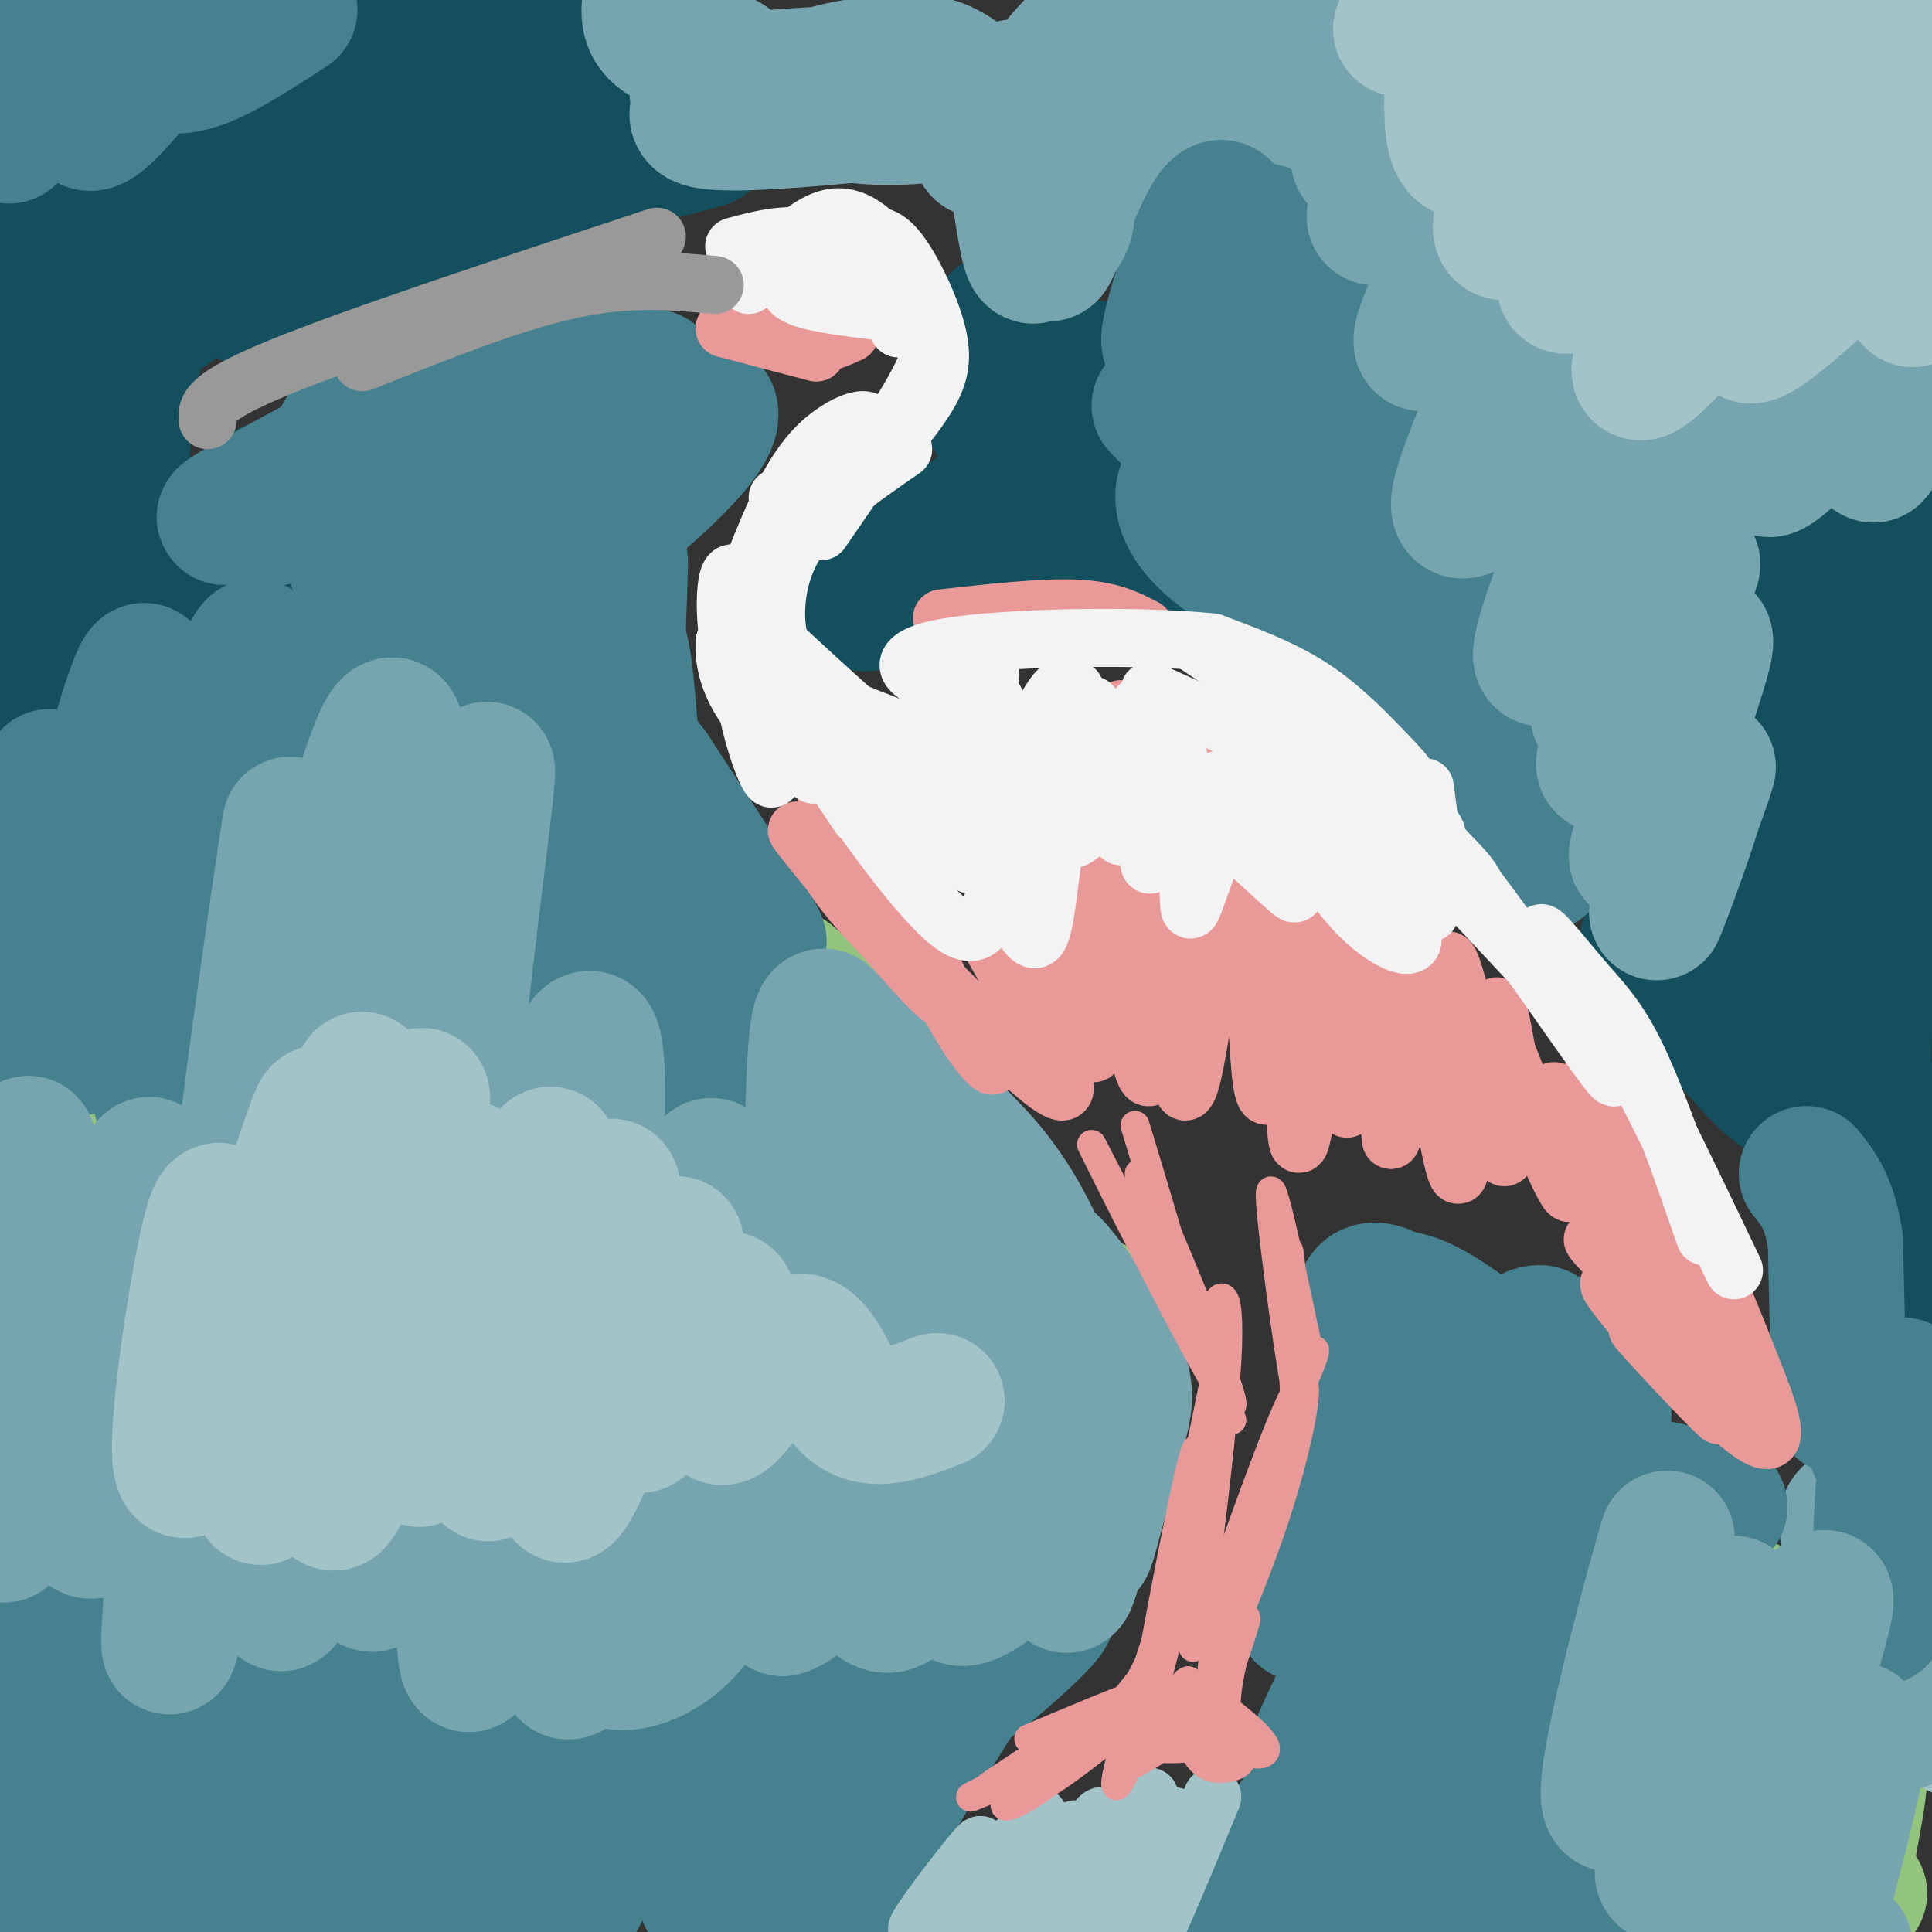 <svg viewBox='0 0 400 400' version='1.1' xmlns='http://www.w3.org/2000/svg' xmlns:xlink='http://www.w3.org/1999/xlink'><rect x="0" y="0" width="400" height="400" fill="#333333" stroke="none"/><g fill='none' stroke='#93c47d' stroke-width='12' stroke-linecap='round' stroke-linejoin='round'><path d='M313,34c5.080,15.040 10.160,30.079 10,23c-0.160,-7.079 -5.561,-36.278 -8,-44c-2.439,-7.722 -1.916,6.032 0,19c1.916,12.968 5.225,25.150 7,30c1.775,4.850 2.014,2.369 3,-1c0.986,-3.369 2.718,-7.625 3,-19c0.282,-11.375 -0.886,-29.870 -2,-26c-1.114,3.870 -2.176,30.106 -2,39c0.176,8.894 1.588,0.447 3,-8'/><path d='M327,47c3.274,-14.341 9.960,-46.195 9,-42c-0.960,4.195 -9.566,44.437 -8,47c1.566,2.563 13.305,-32.553 16,-40c2.695,-7.447 -3.652,12.777 -10,33'/></g>
<g fill='none' stroke='#93c47d' stroke-width='28' stroke-linecap='round' stroke-linejoin='round'><path d='M346,1c-4.243,3.677 -8.486,7.353 -11,9c-2.514,1.647 -3.297,1.263 -3,10c0.297,8.737 1.676,26.593 1,25c-0.676,-1.593 -3.406,-22.635 -6,-33c-2.594,-10.365 -5.051,-10.053 -7,-11c-1.949,-0.947 -3.390,-3.151 -4,9c-0.610,12.151 -0.390,38.659 -3,37c-2.610,-1.659 -8.049,-31.485 -11,-42c-2.951,-10.515 -3.415,-1.719 -4,10c-0.585,11.719 -1.293,26.359 -2,41'/><path d='M296,56c0.569,11.274 2.992,18.960 1,14c-1.992,-4.960 -8.398,-22.566 -12,-28c-3.602,-5.434 -4.400,1.303 -2,12c2.400,10.697 7.997,25.355 8,28c0.003,2.645 -5.587,-6.724 -12,-13c-6.413,-6.276 -13.650,-9.459 -17,-10c-3.350,-0.541 -2.814,1.560 1,7c3.814,5.440 10.907,14.220 18,23'/><path d='M281,89c-2.384,0.134 -17.344,-11.030 -25,-16c-7.656,-4.970 -8.007,-3.744 -9,-3c-0.993,0.744 -2.629,1.008 -3,3c-0.371,1.992 0.522,5.713 3,10c2.478,4.287 6.540,9.141 15,15c8.460,5.859 21.317,12.722 23,12c1.683,-0.722 -7.806,-9.029 -16,-13c-8.194,-3.971 -15.091,-3.608 -20,-4c-4.909,-0.392 -7.831,-1.541 1,4c8.831,5.541 29.416,17.770 50,30'/><path d='M300,127c-1.644,1.778 -30.756,-8.778 -35,-8c-4.244,0.778 16.378,12.889 37,25'/><path d='M302,144c1.924,-4.126 -11.766,-26.940 -11,-23c0.766,3.940 15.989,34.633 19,24c3.011,-10.633 -6.189,-62.594 -8,-67c-1.811,-4.406 3.768,38.741 7,54c3.232,15.259 4.116,2.629 5,-10'/><path d='M314,122c0.840,-19.389 0.440,-62.863 2,-59c1.560,3.863 5.081,55.063 5,83c-0.081,27.937 -3.764,32.612 4,-1c7.764,-33.612 26.975,-105.511 28,-104c1.025,1.511 -16.136,76.432 -17,91c-0.864,14.568 14.568,-31.216 30,-77'/><path d='M366,55c1.837,-0.171 -8.570,37.903 -10,45c-1.430,7.097 6.117,-16.781 12,-41c5.883,-24.219 10.103,-48.778 6,-45c-4.103,3.778 -16.530,35.894 -24,53c-7.470,17.106 -9.985,19.202 -1,4c8.985,-15.202 29.470,-47.704 39,-63c9.530,-15.296 8.104,-13.387 2,7c-6.104,20.387 -16.887,59.254 -19,71c-2.113,11.746 4.443,-3.627 11,-19'/><path d='M382,67c4.648,-9.875 10.769,-25.063 14,-31c3.231,-5.937 3.572,-2.622 1,13c-2.572,15.622 -8.056,43.553 -8,45c0.056,1.447 5.651,-23.589 8,-42c2.349,-18.411 1.453,-30.197 0,-38c-1.453,-7.803 -3.462,-11.623 -10,-3c-6.538,8.623 -17.606,29.689 -23,28c-5.394,-1.689 -5.116,-26.133 -6,-36c-0.884,-9.867 -2.930,-5.156 -5,-1c-2.070,4.156 -4.163,7.759 -6,19c-1.837,11.241 -3.419,30.121 -5,49'/><path d='M342,70c-0.847,10.902 -0.463,13.657 1,18c1.463,4.343 4.007,10.274 6,10c1.993,-0.274 3.436,-6.754 3,-9c-0.436,-2.246 -2.750,-0.259 -4,2c-1.250,2.259 -1.435,4.791 -2,20c-0.565,15.209 -1.511,43.095 -1,52c0.511,8.905 2.477,-1.170 0,-13c-2.477,-11.830 -9.398,-25.416 -8,-19c1.398,6.416 11.114,32.833 14,42c2.886,9.167 -1.057,1.083 -5,-7'/><path d='M346,166c-1.155,-2.000 -1.542,-3.500 -2,-2c-0.458,1.500 -0.988,6.000 0,11c0.988,5.000 3.494,10.500 6,16'/><path d='M138,253c0.431,-6.165 0.861,-12.330 0,-6c-0.861,6.330 -3.015,25.157 -5,37c-1.985,11.843 -3.801,16.704 -4,7c-0.199,-9.704 1.217,-33.973 1,-32c-0.217,1.973 -2.069,30.189 -2,43c0.069,12.811 2.057,10.218 6,-5c3.943,-15.218 9.841,-43.062 12,-53c2.159,-9.938 0.580,-1.969 -1,6'/><path d='M145,250c0.205,12.833 1.216,41.915 3,55c1.784,13.085 4.340,10.171 7,-11c2.660,-21.171 5.422,-60.600 8,-54c2.578,6.600 4.970,59.230 6,80c1.030,20.770 0.696,9.682 2,5c1.304,-4.682 4.246,-2.956 6,-18c1.754,-15.044 2.318,-46.858 3,-48c0.682,-1.142 1.480,28.388 3,43c1.520,14.612 3.760,14.306 6,14'/><path d='M189,316c1.980,-10.031 3.929,-42.107 7,-43c3.071,-0.893 7.265,29.399 10,43c2.735,13.601 4.011,10.512 4,-3c-0.011,-13.512 -1.311,-37.445 0,-37c1.311,0.445 5.232,25.270 7,31c1.768,5.730 1.384,-7.635 1,-21'/><path d='M218,286c1.861,3.820 6.014,23.869 7,24c0.986,0.131 -1.196,-19.657 -1,-22c0.196,-2.343 2.770,12.759 4,15c1.230,2.241 1.115,-8.380 1,-19'/><path d='M229,284c-0.571,-6.917 -2.500,-14.708 -3,-14c-0.500,0.708 0.429,9.917 -4,7c-4.429,-2.917 -14.214,-17.958 -24,-33'/><path d='M198,244c-8.323,-10.091 -17.131,-18.817 -12,-11c5.131,7.817 24.200,32.178 19,29c-5.200,-3.178 -34.669,-33.894 -37,-39c-2.331,-5.106 22.477,15.398 27,17c4.523,1.602 -11.238,-15.699 -27,-33'/><path d='M168,207c-5.667,-6.333 -6.333,-5.667 -7,-5'/><path d='M16,26c2.624,-9.550 5.247,-19.100 6,-17c0.753,2.100 -0.365,15.852 2,16c2.365,0.148 8.214,-13.306 11,-17c2.786,-3.694 2.510,2.373 4,3c1.490,0.627 4.745,-4.187 8,-9'/><path d='M22,254c0.605,1.733 1.211,3.466 0,3c-1.211,-0.466 -4.237,-3.130 -3,-21c1.237,-17.870 6.739,-50.947 3,-35c-3.739,15.947 -16.717,80.917 -15,78c1.717,-2.917 18.130,-73.720 20,-76c1.870,-2.280 -10.804,63.963 -14,87c-3.196,23.037 3.087,2.868 9,-16c5.913,-18.868 11.457,-36.434 17,-54'/><path d='M39,220c4.509,-15.812 7.280,-28.342 4,-8c-3.280,20.342 -12.613,73.555 -16,97c-3.387,23.445 -0.827,17.122 9,-15c9.827,-32.122 26.923,-90.043 25,-73c-1.923,17.043 -22.864,109.050 -19,114c3.864,4.950 32.533,-77.157 40,-92c7.467,-14.843 -6.266,37.579 -20,90'/><path d='M62,333c-5.121,19.941 -7.924,24.793 1,4c8.924,-20.793 29.575,-67.231 34,-70c4.425,-2.769 -7.377,38.133 -13,60c-5.623,21.867 -5.065,24.700 3,9c8.065,-15.700 23.639,-49.933 27,-49c3.361,0.933 -5.492,37.032 -9,53c-3.508,15.968 -1.672,11.806 3,5c4.672,-6.806 12.181,-16.255 16,-21c3.819,-4.745 3.948,-4.784 4,1c0.052,5.784 0.026,17.392 0,29'/><path d='M128,354c3.738,-0.722 13.085,-17.029 18,-23c4.915,-5.971 5.400,-1.608 5,3c-0.400,4.608 -1.686,9.459 1,9c2.686,-0.459 9.343,-6.230 16,-12'/><path d='M331,351c7.664,-15.212 15.328,-30.423 17,-29c1.672,1.423 -2.649,19.481 -5,30c-2.351,10.519 -2.733,13.500 3,4c5.733,-9.500 17.582,-31.481 16,-21c-1.582,10.481 -16.595,53.423 -17,61c-0.405,7.577 13.797,-20.212 28,-48'/><path d='M373,348c0.829,2.941 -11.097,34.293 -10,38c1.097,3.707 15.219,-20.233 20,-23c4.781,-2.767 0.223,15.638 -1,24c-1.223,8.362 0.888,6.681 3,5'/></g>
<g fill='none' stroke='#a2c4c9' stroke-width='28' stroke-linecap='round' stroke-linejoin='round'><path d='M399,296c-6.382,14.015 -12.765,28.030 -13,31c-0.235,2.970 5.677,-5.105 9,-8c3.323,-2.895 4.056,-0.611 1,7c-3.056,7.611 -9.900,20.549 -9,22c0.900,1.451 9.543,-8.585 12,-10c2.457,-1.415 -1.271,5.793 -5,13'/><path d='M394,351c-1.766,3.482 -3.679,5.686 -2,3c1.679,-2.686 6.952,-10.262 10,-12c3.048,-1.738 3.871,2.360 4,6c0.129,3.640 -0.435,6.820 -1,10'/></g>
<g fill='none' stroke='#76a5af' stroke-width='28' stroke-linecap='round' stroke-linejoin='round'><path d='M403,345c-4.203,7.518 -8.405,15.037 -11,10c-2.595,-5.037 -3.582,-22.629 -5,-26c-1.418,-3.371 -3.267,7.479 -3,14c0.267,6.521 2.649,8.711 5,10c2.351,1.289 4.671,1.675 3,-8c-1.671,-9.675 -7.335,-29.413 -9,-31c-1.665,-1.587 0.667,14.975 3,21c2.333,6.025 4.666,1.512 7,-3'/><path d='M393,332c0.881,-1.679 -0.417,-4.375 2,-4c2.417,0.375 8.548,3.821 12,3c3.452,-0.821 4.226,-5.911 5,-11'/><path d='M210,18c0.838,1.730 1.676,3.461 5,0c3.324,-3.461 9.133,-12.113 12,-11c2.867,1.113 2.794,11.989 3,18c0.206,6.011 0.693,7.155 7,-2c6.307,-9.155 18.433,-28.608 17,-22c-1.433,6.608 -16.424,39.279 -14,41c2.424,1.721 22.264,-27.508 28,-34c5.736,-6.492 -2.632,9.754 -11,26'/><path d='M257,34c3.048,-2.085 16.168,-20.296 20,-24c3.832,-3.704 -1.622,7.100 0,9c1.622,1.900 10.321,-5.104 9,-5c-1.321,0.104 -12.663,7.315 -22,7c-9.337,-0.315 -16.668,-8.158 -24,-16'/></g>
<g fill='none' stroke='#38761d' stroke-width='28' stroke-linecap='round' stroke-linejoin='round'><path d='M384,195c1.920,-27.132 3.841,-54.265 2,-58c-1.841,-3.735 -7.442,15.927 -8,15c-0.558,-0.927 3.927,-22.442 3,-26c-0.927,-3.558 -7.265,10.841 -10,12c-2.735,1.159 -1.868,-10.920 -1,-23'/><path d='M370,115c0.000,-2.333 0.500,3.333 1,9'/></g>
<g fill='none' stroke='#134f5c' stroke-width='28' stroke-linecap='round' stroke-linejoin='round'><path d='M387,144c-5.250,3.595 -10.499,7.190 -9,-2c1.499,-9.190 9.747,-31.166 8,-32c-1.747,-0.834 -13.487,19.473 -15,19c-1.513,-0.473 7.203,-21.725 6,-26c-1.203,-4.275 -12.324,8.426 -16,11c-3.676,2.574 0.093,-4.979 1,-7c0.907,-2.021 -1.046,1.489 -3,5'/><path d='M359,112c-3.488,6.872 -10.707,21.552 -6,20c4.707,-1.552 21.342,-19.336 30,-29c8.658,-9.664 9.339,-11.208 4,3c-5.339,14.208 -16.699,44.169 -14,46c2.699,1.831 19.457,-24.469 20,-20c0.543,4.469 -15.131,39.705 -16,43c-0.869,3.295 13.065,-25.353 27,-54'/><path d='M404,121c-4.448,6.167 -29.069,48.585 -31,56c-1.931,7.415 18.828,-20.174 23,-16c4.172,4.174 -8.242,40.110 -10,48c-1.758,7.890 7.142,-12.268 11,-21c3.858,-8.732 2.675,-6.039 0,-6c-2.675,0.039 -6.841,-2.577 -12,0c-5.159,2.577 -11.312,10.348 -14,14c-2.688,3.652 -1.911,3.186 0,3c1.911,-0.186 4.955,-0.093 8,0'/><path d='M379,199c2.240,0.340 3.838,1.188 5,1c1.162,-0.188 1.886,-1.414 2,7c0.114,8.414 -0.382,26.468 -2,25c-1.618,-1.468 -4.358,-22.459 -7,-33c-2.642,-10.541 -5.187,-10.632 -7,-10c-1.813,0.632 -2.895,1.987 -4,4c-1.105,2.013 -2.234,4.684 -1,13c1.234,8.316 4.832,22.277 8,23c3.168,0.723 5.905,-11.794 7,-10c1.095,1.794 0.547,17.897 0,34'/><path d='M380,253c0.267,6.685 0.933,6.399 3,4c2.067,-2.399 5.535,-6.909 7,-14c1.465,-7.091 0.929,-16.763 0,-11c-0.929,5.763 -2.249,26.962 -3,38c-0.751,11.038 -0.933,11.916 1,4c1.933,-7.916 5.982,-24.627 7,-21c1.018,3.627 -0.995,27.592 -1,31c-0.005,3.408 1.999,-13.741 1,-24c-0.999,-10.259 -4.999,-13.630 -9,-17'/><path d='M386,243c-3.584,-3.915 -8.043,-5.204 -12,-11c-3.957,-5.796 -7.411,-16.099 -7,-16c0.411,0.099 4.689,10.600 2,10c-2.689,-0.600 -12.344,-12.300 -22,-24'/><path d='M347,202c-4.667,-5.167 -5.333,-6.083 -6,-7'/><path d='M26,155c2.777,-9.384 5.553,-18.768 7,-24c1.447,-5.232 1.564,-6.312 2,-3c0.436,3.312 1.191,11.014 4,6c2.809,-5.014 7.670,-22.746 8,-22c0.330,0.746 -3.873,19.970 -2,19c1.873,-0.970 9.821,-22.134 11,-28c1.179,-5.866 -4.410,3.567 -10,13'/><path d='M46,116c2.678,-1.423 14.372,-11.481 11,-6c-3.372,5.481 -21.811,26.500 -27,23c-5.189,-3.500 2.872,-31.519 1,-26c-1.872,5.519 -13.678,44.577 -18,48c-4.322,3.423 -1.161,-28.788 2,-61'/><path d='M15,94c-2.367,1.421 -9.285,35.472 -10,32c-0.715,-3.472 4.771,-44.467 5,-58c0.229,-13.533 -4.801,0.396 -7,16c-2.199,15.604 -1.569,32.884 -1,21c0.569,-11.884 1.076,-52.930 1,-61c-0.076,-8.070 -0.736,16.837 -1,25c-0.264,8.163 -0.132,-0.419 0,-9'/><path d='M2,60c0.539,-6.138 1.887,-16.983 1,-24c-0.887,-7.017 -4.007,-10.207 -4,-13c0.007,-2.793 3.143,-5.190 5,11c1.857,16.190 2.436,50.969 5,49c2.564,-1.969 7.113,-40.684 10,-42c2.887,-1.316 4.110,34.767 5,48c0.890,13.233 1.445,3.617 2,-6'/><path d='M26,83c2.646,-13.253 8.260,-43.387 9,-44c0.740,-0.613 -3.395,28.294 0,25c3.395,-3.294 14.318,-38.789 18,-45c3.682,-6.211 0.121,16.861 -1,29c-1.121,12.139 0.198,13.345 3,4c2.802,-9.345 7.086,-29.241 9,-33c1.914,-3.759 1.457,8.621 1,21'/><path d='M65,40c-0.067,6.289 -0.733,11.511 2,9c2.733,-2.511 8.867,-12.756 15,-23'/><path d='M52,62c24.791,-11.355 49.581,-22.710 59,-27c9.419,-4.290 3.466,-1.514 3,0c-0.466,1.514 4.556,1.767 -8,7c-12.556,5.233 -42.688,15.447 -43,14c-0.312,-1.447 29.197,-14.556 48,-21c18.803,-6.444 26.902,-6.222 35,-6'/><path d='M146,29c-5.733,1.853 -37.565,9.485 -41,10c-3.435,0.515 21.527,-6.088 32,-10c10.473,-3.912 6.458,-5.135 1,-7c-5.458,-1.865 -12.359,-4.373 -17,-6c-4.641,-1.627 -7.021,-2.374 -15,1c-7.979,3.374 -21.555,10.868 -22,10c-0.445,-0.868 12.242,-10.099 18,-15c5.758,-4.901 4.589,-5.473 0,-7c-4.589,-1.527 -12.597,-4.008 -18,-4c-5.403,0.008 -8.202,2.504 -11,5'/><path d='M73,6c-1.494,1.519 0.272,2.817 2,4c1.728,1.183 3.419,2.251 12,1c8.581,-1.251 24.053,-4.820 28,-7c3.947,-2.180 -3.630,-2.972 -16,-1c-12.370,1.972 -29.534,6.706 -30,8c-0.466,1.294 15.767,-0.853 32,-3'/><path d='M210,100c0.000,0.000 -22.000,17.000 -22,17'/><path d='M188,117c-5.603,4.683 -8.609,7.892 -9,8c-0.391,0.108 1.835,-2.885 8,-7c6.165,-4.115 16.271,-9.350 24,-8c7.729,1.350 13.081,9.287 13,10c-0.081,0.713 -5.595,-5.796 -4,-7c1.595,-1.204 10.297,2.898 19,7'/><path d='M239,120c4.268,0.935 5.439,-0.226 3,-2c-2.439,-1.774 -8.489,-4.160 -9,-6c-0.511,-1.840 4.515,-3.135 4,-9c-0.515,-5.865 -6.572,-16.301 -9,-22c-2.428,-5.699 -1.228,-6.662 -3,-1c-1.772,5.662 -6.515,17.947 -9,15c-2.485,-2.947 -2.710,-21.128 -4,-25c-1.290,-3.872 -3.645,6.564 -6,17'/><path d='M206,87c-0.533,-2.378 1.133,-16.822 1,-20c-0.133,-3.178 -2.067,4.911 -4,13'/></g>
<g fill='none' stroke='#45818e' stroke-width='28' stroke-linecap='round' stroke-linejoin='round'><path d='M240,84c8.325,8.560 16.649,17.120 18,19c1.351,1.880 -4.273,-2.921 -8,-4c-3.727,-1.079 -5.559,1.564 -5,5c0.559,3.436 3.509,7.664 10,12c6.491,4.336 16.523,8.781 19,8c2.477,-0.781 -2.602,-6.787 -6,-10c-3.398,-3.213 -5.114,-3.632 -3,-1c2.114,2.632 8.057,8.316 14,14'/><path d='M279,127c4.684,4.037 9.394,7.128 7,4c-2.394,-3.128 -11.892,-12.477 -12,-14c-0.108,-1.523 9.173,4.780 14,9c4.827,4.220 5.201,6.358 0,-9c-5.201,-15.358 -15.977,-48.212 -22,-53c-6.023,-4.788 -7.292,18.489 -7,21c0.292,2.511 2.146,-15.745 4,-34'/><path d='M263,51c-0.512,-5.857 -3.791,-3.499 -9,4c-5.209,7.499 -12.346,20.138 -12,15c0.346,-5.138 8.176,-28.052 11,-27c2.824,1.052 0.641,26.069 3,33c2.359,6.931 9.261,-4.225 16,-16c6.739,-11.775 13.314,-24.170 11,-18c-2.314,6.170 -13.518,30.906 -15,37c-1.482,6.094 6.759,-6.453 15,-19'/><path d='M283,60c5.580,-8.343 12.029,-19.701 11,-12c-1.029,7.701 -9.536,34.461 -11,42c-1.464,7.539 4.116,-4.143 5,-4c0.884,0.143 -2.928,12.110 -3,20c-0.072,7.890 3.596,11.701 6,10c2.404,-1.701 3.544,-8.915 7,-6c3.456,2.915 9.228,15.957 15,29'/><path d='M313,139c-4.113,-0.008 -21.896,-14.527 -26,-15c-4.104,-0.473 5.469,13.100 13,22c7.531,8.900 13.018,13.126 15,13c1.982,-0.126 0.459,-4.603 -2,-9c-2.459,-4.397 -5.855,-8.715 -8,-10c-2.145,-1.285 -3.039,0.462 -4,2c-0.961,1.538 -1.989,2.868 1,9c2.989,6.132 9.994,17.066 17,28'/><path d='M389,335c0.310,-15.938 0.621,-31.877 2,-31c1.379,0.877 3.828,18.569 6,21c2.172,2.431 4.067,-10.400 3,-21c-1.067,-10.600 -5.095,-18.969 -7,-17c-1.905,1.969 -1.687,14.277 -3,15c-1.313,0.723 -4.156,-10.138 -7,-21'/><path d='M383,281c-1.489,0.467 -1.711,12.133 -2,10c-0.289,-2.133 -0.644,-18.067 -1,-34'/><path d='M380,257c-1.167,-8.000 -3.583,-11.000 -6,-14'/><path d='M305,318c3.054,-12.815 6.107,-25.631 3,-17c-3.107,8.631 -12.375,38.708 -22,61c-9.625,22.292 -19.607,36.798 -21,36c-1.393,-0.798 5.804,-16.899 13,-33'/><path d='M278,365c-3.701,5.094 -19.454,34.329 -21,36c-1.546,1.671 11.116,-24.224 12,-25c0.884,-0.776 -10.011,23.565 -6,21c4.011,-2.565 22.926,-32.037 28,-32c5.074,0.037 -3.693,29.582 -4,34c-0.307,4.418 7.847,-16.291 16,-37'/><path d='M303,362c2.351,0.970 0.228,21.896 0,32c-0.228,10.104 1.440,9.385 5,-3c3.560,-12.385 9.012,-36.437 11,-36c1.988,0.437 0.512,25.365 0,38c-0.512,12.635 -0.061,12.979 2,3c2.061,-9.979 5.732,-30.280 8,-32c2.268,-1.720 3.134,15.140 4,32'/><path d='M333,396c-1.615,-1.939 -7.654,-22.787 -12,-33c-4.346,-10.213 -7.000,-9.793 -13,-5c-6.000,4.793 -15.347,13.957 -20,19c-4.653,5.043 -4.614,5.965 -3,-5c1.614,-10.965 4.801,-33.817 5,-38c0.199,-4.183 -2.590,10.302 -6,19c-3.410,8.698 -7.440,11.610 -10,13c-2.560,1.390 -3.651,1.259 0,-7c3.651,-8.259 12.043,-24.645 15,-30c2.957,-5.355 0.478,0.323 -2,6'/><path d='M287,335c-2.066,4.614 -6.230,13.148 -1,5c5.230,-8.148 19.856,-32.978 24,-46c4.144,-13.022 -2.192,-14.237 -2,-11c0.192,3.237 6.912,10.925 10,11c3.088,0.075 2.544,-7.462 2,-15'/><path d='M320,279c0.065,-3.072 -0.771,-3.251 -2,-3c-1.229,0.251 -2.851,0.933 0,7c2.851,6.067 10.176,17.518 13,21c2.824,3.482 1.149,-1.005 1,-7c-0.149,-5.995 1.229,-13.499 -3,-3c-4.229,10.499 -14.065,39.000 -15,45c-0.935,6.000 7.033,-10.500 15,-27'/><path d='M329,312c9.453,-3.823 25.585,0.120 27,0c1.415,-0.120 -11.888,-4.301 -14,-4c-2.112,0.301 6.968,5.086 2,3c-4.968,-2.086 -23.984,-11.043 -43,-20'/><path d='M301,291c-3.774,-3.550 8.293,-2.424 14,-2c5.707,0.424 5.056,0.144 0,-4c-5.056,-4.144 -14.515,-12.154 -21,-15c-6.485,-2.846 -9.996,-0.527 -10,1c-0.004,1.527 3.498,2.264 7,3'/><path d='M291,274c2.926,1.318 6.740,3.113 4,0c-2.740,-3.113 -12.033,-11.133 -13,-4c-0.967,7.133 6.394,29.421 8,33c1.606,3.579 -2.541,-11.549 -5,-15c-2.459,-3.451 -3.229,4.774 -4,13'/><path d='M281,301c-2.169,8.700 -5.592,23.950 -3,21c2.592,-2.950 11.200,-24.100 9,-22c-2.200,2.100 -15.208,27.450 -17,33c-1.792,5.550 7.631,-8.700 10,-12c2.369,-3.300 -2.315,4.350 -7,12'/><path d='M55,403c-2.509,0.399 -5.019,0.799 -9,-1c-3.981,-1.799 -9.435,-5.796 -14,-20c-4.565,-14.204 -8.243,-38.613 -12,-30c-3.757,8.613 -7.595,50.250 -8,46c-0.405,-4.250 2.623,-54.387 3,-78c0.377,-23.613 -1.899,-20.704 -4,2c-2.101,22.704 -4.029,65.201 -5,74c-0.971,8.799 -0.986,-16.101 -1,-41'/><path d='M5,355c0.021,-18.987 0.575,-45.956 1,-39c0.425,6.956 0.722,47.837 1,66c0.278,18.163 0.536,13.610 3,1c2.464,-12.610 7.132,-33.276 10,-47c2.868,-13.724 3.934,-20.506 6,-8c2.066,12.506 5.131,44.301 6,63c0.869,18.699 -0.458,24.304 4,5c4.458,-19.304 14.702,-63.515 19,-68c4.298,-4.485 2.649,30.758 1,66'/><path d='M56,394c5.246,-5.467 17.862,-52.133 21,-53c3.138,-0.867 -3.200,44.067 1,43c4.200,-1.067 18.938,-48.133 23,-49c4.062,-0.867 -2.554,44.467 0,52c2.554,7.533 14.277,-22.733 26,-53'/><path d='M127,334c1.955,2.283 -6.157,34.492 -9,50c-2.843,15.508 -0.415,14.316 4,4c4.415,-10.316 10.818,-29.756 10,-35c-0.818,-5.244 -8.859,3.708 -18,19c-9.141,15.292 -19.384,36.925 -20,31c-0.616,-5.925 8.395,-39.407 10,-44c1.605,-4.593 -4.198,19.704 -10,44'/><path d='M94,403c1.530,-2.295 10.355,-30.032 9,-37c-1.355,-6.968 -12.889,6.833 -21,17c-8.111,10.167 -12.799,16.699 -13,19c-0.201,2.301 4.085,0.372 11,-5c6.915,-5.372 16.457,-14.186 26,-23'/><path d='M153,381c-4.833,8.712 -9.666,17.425 -5,7c4.666,-10.425 18.830,-39.987 19,-36c0.170,3.987 -13.656,41.522 -13,42c0.656,0.478 15.792,-36.102 19,-37c3.208,-0.898 -5.512,33.886 -8,46c-2.488,12.114 1.256,1.557 5,-9'/><path d='M170,394c4.072,-9.170 11.751,-27.595 11,-25c-0.751,2.595 -9.933,26.211 -8,25c1.933,-1.211 14.982,-27.249 24,-41c9.018,-13.751 14.005,-15.215 15,-15c0.995,0.215 -2.003,2.107 -5,4'/><path d='M207,342c-3.175,3.042 -8.614,8.645 -4,5c4.614,-3.645 19.281,-16.540 12,-13c-7.281,3.540 -36.508,23.516 -42,24c-5.492,0.484 12.752,-18.524 12,-20c-0.752,-1.476 -20.501,14.578 -28,20c-7.499,5.422 -2.750,0.211 2,-5'/><path d='M159,353c3.956,-5.711 12.844,-17.489 12,-18c-0.844,-0.511 -11.422,10.244 -22,21'/><path d='M86,181c-0.779,-20.224 -1.559,-40.447 -2,-47c-0.441,-6.553 -0.544,0.565 -2,8c-1.456,7.435 -4.267,15.189 0,6c4.267,-9.189 15.610,-35.320 15,-41c-0.610,-5.680 -13.174,9.091 -19,12c-5.826,2.909 -4.913,-6.046 -4,-15'/><path d='M74,104c-3.593,-1.678 -10.576,1.626 -16,3c-5.424,1.374 -9.291,0.819 -3,-4c6.291,-4.819 22.738,-13.900 32,-18c9.262,-4.100 11.340,-3.219 0,3c-11.340,6.219 -36.097,17.777 -40,19c-3.903,1.223 13.049,-7.888 30,-17'/><path d='M77,90c8.246,-3.338 13.860,-3.183 10,-2c-3.860,1.183 -17.193,3.396 -16,2c1.193,-1.396 16.912,-6.399 30,-9c13.088,-2.601 23.544,-2.801 34,-3'/><path d='M135,78c-3.511,2.422 -29.289,9.978 -31,12c-1.711,2.022 20.644,-1.489 43,-5'/><path d='M147,85c2.023,4.593 -14.419,18.576 -19,22c-4.581,3.424 2.700,-3.711 7,-10c4.300,-6.289 5.619,-11.732 -4,2c-9.619,13.732 -30.177,46.638 -36,52c-5.823,5.362 3.088,-16.819 12,-39'/><path d='M107,112c-8.478,13.528 -35.672,66.849 -40,67c-4.328,0.151 14.211,-52.867 10,-52c-4.211,0.867 -31.172,55.618 -36,58c-4.828,2.382 12.478,-47.605 12,-51c-0.478,-3.395 -18.739,39.803 -37,83'/><path d='M16,217c-3.493,1.655 6.275,-35.708 11,-58c4.725,-22.292 4.408,-29.514 -3,-4c-7.408,25.514 -21.906,83.764 -25,88c-3.094,4.236 5.215,-45.542 9,-68c3.785,-22.458 3.045,-17.597 -3,9c-6.045,26.597 -17.397,74.930 -13,71c4.397,-3.930 24.542,-60.123 34,-84c9.458,-23.877 8.229,-15.439 7,-7'/><path d='M33,164c0.550,13.456 -1.574,50.595 0,62c1.574,11.405 6.847,-2.923 12,-24c5.153,-21.077 10.188,-48.902 12,-41c1.813,7.902 0.403,51.530 0,75c-0.403,23.470 0.199,26.780 5,2c4.801,-24.780 13.800,-77.652 17,-81c3.200,-3.348 0.600,42.826 -2,89'/><path d='M77,246c2.410,-8.387 9.434,-73.854 12,-80c2.566,-6.146 0.673,47.030 1,73c0.327,25.970 2.874,24.734 5,26c2.126,1.266 3.829,5.032 6,-12c2.171,-17.032 4.809,-54.864 5,-73c0.191,-18.136 -2.064,-16.575 -3,8c-0.936,24.575 -0.553,72.164 1,78c1.553,5.836 4.277,-30.082 7,-66'/><path d='M111,200c3.313,2.606 8.096,42.120 11,60c2.904,17.880 3.931,14.125 5,-7c1.069,-21.125 2.181,-59.619 2,-68c-0.181,-8.381 -1.655,13.353 -1,30c0.655,16.647 3.439,28.209 6,30c2.561,1.791 4.899,-6.189 4,-20c-0.899,-13.811 -5.035,-33.455 -3,-32c2.035,1.455 10.240,24.007 14,33c3.760,8.993 3.074,4.427 3,2c-0.074,-2.427 0.463,-2.713 1,-3'/><path d='M153,225c-3.164,-8.925 -11.573,-29.736 -12,-34c-0.427,-4.264 7.129,8.020 13,15c5.871,6.980 10.058,8.654 5,-1c-5.058,-9.654 -19.362,-30.638 -19,-31c0.362,-0.362 15.389,19.896 17,21c1.611,1.104 -10.195,-16.948 -22,-35'/><path d='M135,160c-4.706,-6.576 -5.470,-5.515 -5,4c0.470,9.515 2.176,27.483 2,17c-0.176,-10.483 -2.233,-49.418 -4,-47c-1.767,2.418 -3.245,46.190 -3,47c0.245,0.810 2.213,-41.340 3,-57c0.787,-15.660 0.394,-4.830 0,6'/><path d='M128,130c-1.524,7.476 -5.333,23.167 -6,21c-0.667,-2.167 1.810,-22.190 1,-22c-0.810,0.190 -4.905,20.595 -9,41'/><path d='M4,16c-2.750,3.308 -5.499,6.616 -2,2c3.499,-4.616 13.247,-17.155 12,-13c-1.247,4.155 -13.489,25.003 -12,23c1.489,-2.003 16.708,-26.856 20,-28c3.292,-1.144 -5.345,21.423 -4,25c1.345,3.577 12.670,-11.835 17,-17c4.330,-5.165 1.665,-0.082 -1,5'/><path d='M34,13c1.089,1.000 4.311,1.000 9,-1c4.689,-2.000 10.844,-6.000 17,-10'/></g>
<g fill='none' stroke='#76a5af' stroke-width='28' stroke-linecap='round' stroke-linejoin='round'><path d='M32,292c-1.890,5.694 -3.780,11.388 -3,-5c0.780,-16.388 4.231,-54.858 1,-44c-3.231,10.858 -13.144,71.044 -18,68c-4.856,-3.044 -4.653,-69.320 -6,-74c-1.347,-4.680 -4.242,52.234 -5,72c-0.758,19.766 0.621,2.383 2,-15'/><path d='M3,294c1.377,-16.768 3.820,-51.189 6,-41c2.180,10.189 4.097,64.987 10,64c5.903,-0.987 15.792,-57.759 19,-62c3.208,-4.241 -0.264,44.049 -2,68c-1.736,23.951 -1.737,23.564 3,1c4.737,-22.564 14.210,-67.304 18,-76c3.790,-8.696 1.895,18.652 0,46'/><path d='M57,294c-0.272,20.431 -0.951,48.509 3,34c3.951,-14.509 12.531,-71.603 15,-68c2.469,3.603 -1.173,67.905 2,68c3.173,0.095 13.160,-64.016 17,-67c3.840,-2.984 1.534,55.158 2,75c0.466,19.842 3.705,1.383 5,-15c1.295,-16.383 0.648,-30.692 0,-45'/><path d='M101,276c-5.048,-0.033 -17.667,22.384 -24,8c-6.333,-14.384 -6.381,-65.571 -6,-90c0.381,-24.429 1.190,-22.101 -4,2c-5.190,24.101 -16.381,69.976 -17,59c-0.619,-10.976 9.333,-78.801 10,-84c0.667,-5.199 -7.952,52.229 -10,73c-2.048,20.771 2.476,4.886 7,-11'/><path d='M57,233c7.218,-27.614 21.764,-91.148 25,-82c3.236,9.148 -4.839,90.978 -2,95c2.839,4.022 16.590,-69.765 20,-84c3.410,-14.235 -3.522,31.082 -6,60c-2.478,28.918 -0.504,41.437 0,47c0.504,5.563 -0.463,4.172 1,3c1.463,-1.172 5.355,-2.123 11,-16c5.645,-13.877 13.041,-40.679 16,-41c2.959,-0.321 1.479,25.840 0,52'/><path d='M122,267c2.929,19.455 10.251,42.094 16,35c5.749,-7.094 9.923,-43.921 10,-56c0.077,-12.079 -3.944,0.588 -8,23c-4.056,22.412 -8.148,54.567 -9,66c-0.852,11.433 1.537,2.143 4,-10c2.463,-12.143 5.001,-27.137 6,-39c0.999,-11.863 0.458,-20.593 -3,-19c-3.458,1.593 -9.834,13.509 -14,26c-4.166,12.491 -6.122,25.555 -7,36c-0.878,10.445 -0.680,18.270 1,17c1.680,-1.270 4.840,-11.635 8,-22'/><path d='M126,324c4.129,-19.229 10.452,-56.302 13,-51c2.548,5.302 1.322,52.980 -2,61c-3.322,8.020 -8.741,-23.619 -12,-37c-3.259,-13.381 -4.357,-8.505 -6,-6c-1.643,2.505 -3.831,2.639 -5,6c-1.169,3.361 -1.318,9.950 0,18c1.318,8.050 4.104,17.563 7,23c2.896,5.437 5.902,6.799 10,6c4.098,-0.799 9.289,-3.758 13,-9c3.711,-5.242 5.943,-12.766 7,-22c1.057,-9.234 0.938,-20.178 1,-19c0.062,1.178 0.303,14.480 2,23c1.697,8.520 4.848,12.260 8,16'/><path d='M162,333c4.676,-1.021 12.366,-11.574 15,-21c2.634,-9.426 0.212,-17.726 -2,-18c-2.212,-0.274 -4.213,7.478 -3,16c1.213,8.522 5.642,17.815 9,21c3.358,3.185 5.645,0.263 8,-4c2.355,-4.263 4.777,-9.868 6,-17c1.223,-7.132 1.247,-15.791 0,-20c-1.247,-4.209 -3.765,-3.968 -4,4c-0.235,7.968 1.813,23.661 4,31c2.187,7.339 4.512,6.322 7,5c2.488,-1.322 5.139,-2.949 7,-9c1.861,-6.051 2.930,-16.525 4,-27'/><path d='M213,294c-0.491,-2.053 -3.719,6.314 -4,13c-0.281,6.686 2.385,11.692 5,7c2.615,-4.692 5.179,-19.083 6,-18c0.821,1.083 -0.099,17.641 0,26c0.099,8.359 1.219,8.520 3,-1c1.781,-9.520 4.223,-28.720 5,-33c0.777,-4.280 -0.112,6.360 -1,17'/><path d='M227,305c-0.917,7.181 -2.709,16.634 -2,15c0.709,-1.634 3.918,-14.356 6,-22c2.082,-7.644 3.036,-10.211 -1,-18c-4.036,-7.789 -13.061,-20.799 -14,-19c-0.939,1.799 6.209,18.407 7,19c0.791,0.593 -4.774,-14.831 -10,-25c-5.226,-10.169 -10.113,-15.085 -15,-20'/><path d='M198,235c-4.400,-5.166 -7.899,-8.081 -4,-2c3.899,6.081 15.198,21.157 15,20c-0.198,-1.157 -11.893,-18.548 -20,-28c-8.107,-9.452 -12.627,-10.967 -13,-10c-0.373,0.967 3.399,4.414 6,12c2.601,7.586 4.029,19.310 3,21c-1.029,1.690 -4.514,-6.655 -8,-15'/><path d='M177,233c-3.009,-11.493 -6.530,-32.725 -8,-17c-1.470,15.725 -0.888,68.407 0,71c0.888,2.593 2.083,-44.903 0,-47c-2.083,-2.097 -7.446,41.205 -8,47c-0.554,5.795 3.699,-25.916 8,-35c4.301,-9.084 8.651,4.458 13,18'/><path d='M182,270c3.672,4.699 6.351,7.446 8,4c1.649,-3.446 2.268,-13.086 6,-11c3.732,2.086 10.578,15.899 9,11c-1.578,-4.899 -11.579,-28.511 -19,-41c-7.421,-12.489 -12.263,-13.854 -14,-13c-1.737,0.854 -0.368,3.927 1,7'/><path d='M349,386c1.595,-25.072 3.190,-50.144 0,-52c-3.190,-1.856 -11.164,19.502 -11,15c0.164,-4.502 8.467,-34.866 7,-30c-1.467,4.866 -12.705,44.962 -12,53c0.705,8.038 13.352,-15.981 26,-40'/><path d='M359,332c-1.678,11.490 -18.872,60.217 -14,56c4.872,-4.217 31.811,-61.376 33,-57c1.189,4.376 -23.372,70.289 -24,78c-0.628,7.711 22.677,-42.778 29,-50c6.323,-7.222 -4.336,28.825 -8,44c-3.664,15.175 -0.333,9.479 2,6c2.333,-3.479 3.666,-4.739 5,-6'/><path d='M348,172c3.603,-8.743 7.206,-17.485 5,-11c-2.206,6.485 -10.223,28.198 -10,28c0.223,-0.198 8.684,-22.307 9,-27c0.316,-4.693 -7.513,8.031 -11,13c-3.487,4.969 -2.631,2.184 1,-8c3.631,-10.184 10.037,-27.767 11,-33c0.963,-5.233 -3.519,1.883 -8,9'/><path d='M345,143c-4.919,6.418 -13.217,17.964 -13,15c0.217,-2.964 8.949,-20.437 14,-31c5.051,-10.563 6.422,-14.217 1,-5c-5.422,9.217 -17.635,31.304 -16,25c1.635,-6.304 17.119,-40.999 14,-41c-3.119,-0.001 -24.840,34.692 -26,30c-1.160,-4.692 18.240,-48.769 25,-67c6.760,-18.231 0.880,-10.615 -5,-3'/><path d='M339,66c-11.517,13.275 -37.809,47.963 -37,38c0.809,-9.963 28.719,-64.577 28,-71c-0.719,-6.423 -30.067,35.343 -35,38c-4.933,2.657 14.548,-33.796 22,-49c7.452,-15.204 2.874,-9.158 3,-11c0.126,-1.842 4.957,-11.573 -3,-3c-7.957,8.573 -28.702,35.449 -32,37c-3.298,1.551 10.851,-22.225 25,-46'/><path d='M310,-1c-3.261,2.513 -23.914,31.795 -28,34c-4.086,2.205 8.394,-22.667 11,-27c2.606,-4.333 -4.661,11.875 -7,20c-2.339,8.125 0.252,8.169 5,8c4.748,-0.169 11.654,-0.550 26,-12c14.346,-11.450 36.132,-33.967 36,-26c-0.132,7.967 -22.180,46.419 -31,64c-8.820,17.581 -4.410,14.290 0,11'/><path d='M322,71c14.026,-18.060 49.093,-68.709 46,-58c-3.093,10.709 -44.344,82.778 -39,80c5.344,-2.778 57.285,-80.402 61,-84c3.715,-3.598 -40.796,66.829 -48,79c-7.204,12.171 22.898,-33.915 53,-80'/><path d='M395,8c0.432,4.453 -24.989,55.587 -36,78c-11.011,22.413 -7.612,16.107 4,0c11.612,-16.107 31.438,-42.015 29,-36c-2.438,6.015 -27.138,43.952 -26,47c1.138,3.048 28.114,-28.795 35,-33c6.886,-4.205 -6.318,19.227 -11,27c-4.682,7.773 -0.841,-0.114 3,-8'/><path d='M393,83c0.500,-1.333 0.250,-0.667 0,0'/><path d='M203,31c2.637,-0.336 5.274,-0.672 7,5c1.726,5.672 2.541,17.352 4,17c1.459,-0.352 3.563,-12.735 4,-14c0.437,-1.265 -0.792,8.589 -1,12c-0.208,3.411 0.604,0.378 2,-2c1.396,-2.378 3.376,-4.102 0,-10c-3.376,-5.898 -12.107,-15.971 -18,-21c-5.893,-5.029 -8.946,-5.015 -12,-5'/><path d='M189,13c-7.107,-0.311 -18.875,1.410 -22,4c-3.125,2.590 2.391,6.049 11,7c8.609,0.951 20.309,-0.606 24,-2c3.691,-1.394 -0.628,-2.626 -3,-4c-2.372,-1.374 -2.796,-2.890 -14,-3c-11.204,-0.110 -33.189,1.187 -39,3c-5.811,1.813 4.551,4.142 16,5c11.449,0.858 23.985,0.245 28,0c4.015,-0.245 -0.493,-0.123 -5,0'/><path d='M185,23c-10.183,0.979 -33.142,3.427 -39,2c-5.858,-1.427 5.384,-6.730 6,-10c0.616,-3.270 -9.396,-4.506 -14,-7c-4.604,-2.494 -3.802,-6.247 -3,-10'/></g>
<g fill='none' stroke='#a2c4c9' stroke-width='28' stroke-linecap='round' stroke-linejoin='round'><path d='M290,6c5.158,-4.595 10.315,-9.190 11,-1c0.685,8.190 -3.104,29.164 4,26c7.104,-3.164 25.100,-30.467 24,-26c-1.100,4.467 -21.296,40.703 -18,43c3.296,2.297 30.085,-29.344 40,-40c9.915,-10.656 2.958,-0.328 -4,10'/><path d='M347,18c-8.575,14.081 -28.011,44.282 -22,41c6.011,-3.282 37.471,-40.047 42,-40c4.529,0.047 -17.872,36.908 -25,51c-7.128,14.092 1.017,5.416 14,-9c12.983,-14.416 30.803,-34.574 29,-30c-1.803,4.574 -23.229,33.878 -23,38c0.229,4.122 22.115,-16.939 44,-38'/><path d='M406,31c5.667,-1.167 -2.167,14.917 -10,31'/><path d='M389,41c-0.934,-3.717 -1.868,-7.434 2,-18c3.868,-10.566 12.539,-27.980 9,-25c-3.539,2.980 -19.289,26.356 -23,30c-3.711,3.644 4.616,-12.442 5,-17c0.384,-4.558 -7.176,2.412 -10,3c-2.824,0.588 -0.912,-5.206 1,-11'/><path d='M41,272c-0.034,6.053 -0.068,12.105 1,11c1.068,-1.105 3.236,-9.368 4,-19c0.764,-9.632 0.122,-20.633 -3,-7c-3.122,13.633 -8.725,51.901 -4,47c4.725,-4.901 19.779,-52.972 25,-68c5.221,-15.028 0.611,2.986 -4,21'/><path d='M60,257c-4.913,18.319 -15.196,53.617 -10,39c5.196,-14.617 25.870,-79.149 25,-72c-0.870,7.149 -23.285,85.978 -21,86c2.285,0.022 29.269,-78.763 33,-83c3.731,-4.237 -15.791,66.075 -18,81c-2.209,14.925 12.896,-25.538 28,-66'/><path d='M97,242c0.095,8.602 -13.667,63.106 -10,60c3.667,-3.106 24.761,-63.821 27,-63c2.239,0.821 -14.379,63.179 -13,66c1.379,2.821 20.756,-53.894 25,-59c4.244,-5.106 -6.645,41.398 -9,57c-2.355,15.602 3.822,0.301 10,-15'/><path d='M127,288c5.289,-11.910 13.511,-34.184 13,-30c-0.511,4.184 -9.757,34.828 -8,37c1.757,2.172 14.515,-24.128 18,-26c3.485,-1.872 -2.303,20.684 -1,24c1.303,3.316 9.697,-12.607 15,-15c5.303,-2.393 7.515,8.745 12,13c4.485,4.255 11.242,1.628 18,-1'/></g>
<g fill='none' stroke='#a2c4c9' stroke-width='12' stroke-linecap='round' stroke-linejoin='round'><path d='M222,386c-10.512,9.470 -21.024,18.940 -20,14c1.024,-4.940 13.583,-24.292 13,-24c-0.583,0.292 -14.310,20.226 -19,26c-4.690,5.774 -0.345,-2.613 4,-11'/><path d='M200,391c-2.687,1.517 -11.405,10.810 -10,8c1.405,-2.810 12.933,-17.722 13,-17c0.067,0.722 -11.328,17.079 -10,17c1.328,-0.079 15.379,-16.594 20,-20c4.621,-3.406 -0.190,6.297 -5,16'/><path d='M208,395c3.432,-3.016 14.511,-18.557 15,-16c0.489,2.557 -9.611,23.211 -9,22c0.611,-1.211 11.934,-24.288 14,-25c2.066,-0.712 -5.124,20.939 -5,24c0.124,3.061 7.562,-12.470 15,-28'/><path d='M238,372c-0.419,3.707 -8.968,26.973 -8,27c0.968,0.027 11.453,-23.185 13,-23c1.547,0.185 -5.844,23.767 -6,27c-0.156,3.233 6.922,-13.884 14,-31'/></g>
<g fill='none' stroke='#ea9999' stroke-width='12' stroke-linecap='round' stroke-linejoin='round'><path d='M195,128c10.500,-1.167 21.000,-2.333 28,-2c7.000,0.333 10.500,2.167 14,4'/><path d='M176,161c-1.410,-0.852 -2.821,-1.704 -4,0c-1.179,1.704 -2.128,5.965 3,14c5.128,8.035 16.333,19.844 16,20c-0.333,0.156 -12.205,-11.343 -17,-15c-4.795,-3.657 -2.513,0.526 1,5c3.513,4.474 8.256,9.237 13,14'/><path d='M188,199c-4.940,-6.107 -23.792,-28.375 -23,-27c0.792,1.375 21.226,26.393 28,33c6.774,6.607 -0.113,-5.196 -7,-17'/><path d='M186,188c1.543,2.704 8.902,17.964 14,26c5.098,8.036 7.935,8.847 3,2c-4.935,-6.847 -17.642,-21.351 -13,-17c4.642,4.351 26.634,27.556 30,27c3.366,-0.556 -11.896,-24.873 -15,-31c-3.104,-6.127 5.948,5.937 15,18'/><path d='M220,213c-1.550,-10.920 -12.925,-47.219 -14,-44c-1.075,3.219 8.151,45.956 11,43c2.849,-2.956 -0.680,-51.607 0,-50c0.680,1.607 5.568,53.471 9,56c3.432,2.529 5.409,-44.277 6,-62c0.591,-17.723 -0.205,-6.361 -1,5'/><path d='M231,161c0.910,18.932 3.687,63.763 7,62c3.313,-1.763 7.164,-50.118 8,-62c0.836,-11.882 -1.341,12.711 -2,34c-0.659,21.289 0.202,39.274 3,27c2.798,-12.274 7.533,-54.805 10,-55c2.467,-0.195 2.664,41.948 4,55c1.336,13.052 3.810,-2.985 5,-14c1.190,-11.015 1.095,-17.007 1,-23'/><path d='M267,185c0.315,4.708 0.604,27.979 1,41c0.396,13.021 0.900,15.792 3,0c2.100,-15.792 5.798,-50.149 7,-52c1.202,-1.851 -0.090,28.803 0,44c0.090,15.197 1.563,14.938 2,2c0.437,-12.938 -0.161,-38.554 1,-38c1.161,0.554 4.080,27.277 7,54'/><path d='M288,236c1.635,-1.671 2.222,-32.848 4,-37c1.778,-4.152 4.747,18.721 7,32c2.253,13.279 3.789,16.964 3,5c-0.789,-11.964 -3.902,-39.578 -2,-37c1.902,2.578 8.820,35.348 11,40c2.180,4.652 -0.377,-18.814 -1,-27c-0.623,-8.186 0.689,-1.093 2,6'/><path d='M312,218c3.734,9.372 12.070,29.801 13,29c0.930,-0.801 -5.546,-22.831 -3,-21c2.546,1.831 14.116,27.522 16,32c1.884,4.478 -5.916,-12.256 -9,-17c-3.084,-4.744 -1.453,2.502 3,10c4.453,7.498 11.726,15.249 19,23'/><path d='M351,274c-4.043,-2.531 -23.651,-20.359 -21,-17c2.651,3.359 27.560,27.904 29,30c1.440,2.096 -20.589,-18.258 -25,-21c-4.411,-2.742 8.794,12.129 22,27'/><path d='M356,293c-1.868,-1.356 -17.537,-18.246 -17,-18c0.537,0.246 17.279,17.630 24,22c6.721,4.370 3.420,-4.272 0,-13c-3.420,-8.728 -6.959,-17.542 -10,-24c-3.041,-6.458 -5.583,-10.559 -8,-13c-2.417,-2.441 -4.708,-3.220 -7,-4'/><path d='M338,243c4.393,9.274 18.875,34.458 18,32c-0.875,-2.458 -17.107,-32.560 -24,-44c-6.893,-11.440 -4.446,-4.220 -2,3'/></g>
<g fill='none' stroke='#ea9999' stroke-width='6' stroke-linecap='round' stroke-linejoin='round'><path d='M242,355c-3.933,0.016 -7.866,0.032 -14,4c-6.134,3.968 -14.469,11.888 -11,10c3.469,-1.888 18.742,-13.585 17,-14c-1.742,-0.415 -20.498,10.453 -27,14c-6.502,3.547 -0.751,-0.226 5,-4'/><path d='M212,365c5.121,-2.151 15.424,-5.529 11,-3c-4.424,2.529 -23.575,10.965 -22,10c1.575,-0.965 23.876,-11.331 27,-12c3.124,-0.669 -12.928,8.358 -18,12c-5.072,3.642 0.837,1.898 7,-3c6.163,-4.898 12.582,-12.949 19,-21'/><path d='M236,348c4.820,-8.523 7.369,-19.329 5,-13c-2.369,6.329 -9.657,29.793 -10,34c-0.343,4.207 6.259,-10.841 11,-31c4.741,-20.159 7.623,-45.427 5,-36c-2.623,9.427 -10.749,53.551 -11,57c-0.251,3.449 7.375,-33.775 15,-71'/><path d='M251,288c0.930,4.404 -4.246,50.912 -4,53c0.246,2.088 5.912,-40.246 7,-59c1.088,-18.754 -2.404,-13.930 -3,-8c-0.596,5.930 1.702,12.965 4,20'/><path d='M255,294c-5.346,-12.319 -20.711,-53.116 -19,-51c1.711,2.116 20.499,47.147 19,48c-1.499,0.853 -23.285,-42.470 -28,-52c-4.715,-9.530 7.643,14.735 20,39'/><path d='M247,278c1.333,-1.000 -5.333,-23.000 -12,-45'/><path d='M271,280c-4.125,-19.476 -8.250,-38.952 -8,-32c0.250,6.952 4.875,40.333 6,43c1.125,2.667 -1.250,-25.381 -2,-31c-0.750,-5.619 0.125,11.190 1,28'/><path d='M268,288c1.954,0.009 6.338,-13.970 3,-6c-3.338,7.970 -14.400,37.888 -19,50c-4.600,12.112 -2.739,6.419 2,-7c4.739,-13.419 12.355,-34.562 15,-38c2.645,-3.438 0.317,10.831 -5,27c-5.317,16.169 -13.624,34.238 -13,31c0.624,-3.238 10.178,-27.782 13,-35c2.822,-7.218 -1.089,2.891 -5,13'/><path d='M259,323c-2.549,9.053 -6.421,25.185 -6,26c0.421,0.815 5.133,-13.689 5,-14c-0.133,-0.311 -5.113,13.570 -4,21c1.113,7.430 8.318,8.409 8,6c-0.318,-2.409 -8.159,-8.204 -16,-14'/><path d='M246,348c-2.610,0.743 -1.137,9.602 1,14c2.137,4.398 4.936,4.335 7,4c2.064,-0.335 3.393,-0.943 3,-3c-0.393,-2.057 -2.507,-5.563 -6,-8c-3.493,-2.437 -8.366,-3.803 -11,-3c-2.634,0.803 -3.030,3.776 -3,6c0.030,2.224 0.485,3.700 4,4c3.515,0.300 10.091,-0.574 13,-2c2.909,-1.426 2.151,-3.403 0,-5c-2.151,-1.597 -5.694,-2.815 -10,-1c-4.306,1.815 -9.373,6.661 -11,9c-1.627,2.339 0.187,2.169 2,2'/><path d='M235,365c4.001,-2.035 13.004,-8.123 16,-11c2.996,-2.877 -0.015,-2.544 -3,-3c-2.985,-0.456 -5.944,-1.699 -14,1c-8.056,2.699 -21.207,9.342 -20,9c1.207,-0.342 16.774,-7.669 19,-9c2.226,-1.331 -8.887,3.335 -20,8'/></g>
<g fill='none' stroke='#ea9999' stroke-width='12' stroke-linecap='round' stroke-linejoin='round'><path d='M152,62c0.000,0.000 19.000,5.000 19,5'/><path d='M152,62c4.500,3.917 9.000,7.833 13,9c4.000,1.167 7.500,-0.417 11,-2'/><path d='M150,68c0.000,0.000 19.000,5.000 19,5'/></g>
<g fill='none' stroke='#f3f3f3' stroke-width='12' stroke-linecap='round' stroke-linejoin='round'><path d='M238,143c0.000,0.000 42.000,19.000 42,19'/><path d='M247,133c14.518,9.821 29.036,19.643 39,28c9.964,8.357 15.375,15.250 8,10c-7.375,-5.250 -27.536,-22.643 -29,-24c-1.464,-1.357 15.768,13.321 33,28'/><path d='M298,175c6.833,6.333 7.417,8.167 8,10'/><path d='M295,163c0.000,0.000 2.000,15.000 2,15'/><path d='M288,168c3.439,0.962 6.878,1.925 17,15c10.122,13.075 26.928,38.263 29,40c2.072,1.737 -10.589,-19.978 -14,-27c-3.411,-7.022 2.428,0.648 7,6c4.572,5.352 7.878,8.386 12,17c4.122,8.614 9.061,22.807 14,37'/><path d='M359,263c-8.917,-18.667 -17.833,-37.333 -24,-48c-6.167,-10.667 -9.583,-13.333 -13,-16'/><path d='M341,225c-29.876,-31.678 -59.751,-63.356 -67,-73c-7.249,-9.644 8.129,2.745 14,7c5.871,4.255 2.234,0.376 -2,-4c-4.234,-4.376 -9.067,-9.250 -15,-13c-5.933,-3.750 -12.967,-6.375 -20,-9'/><path d='M251,133c-15.148,-1.595 -43.020,-1.084 -55,1c-11.980,2.084 -8.070,5.740 -3,7c5.070,1.260 11.301,0.125 12,-1c0.699,-1.125 -4.132,-2.240 -9,2c-4.868,4.240 -9.772,13.834 -11,18c-1.228,4.166 1.221,2.905 4,0c2.779,-2.905 5.890,-7.452 9,-12'/><path d='M198,148c-1.004,8.176 -8.013,34.617 -6,32c2.013,-2.617 13.048,-34.292 14,-35c0.952,-0.708 -8.178,29.553 -6,30c2.178,0.447 15.663,-28.918 19,-32c3.337,-3.082 -3.475,20.119 -4,25c-0.525,4.881 5.238,-8.560 11,-22'/><path d='M226,146c0.704,4.616 -3.037,27.155 -1,26c2.037,-1.155 9.853,-26.004 11,-26c1.147,0.004 -4.374,24.863 -4,27c0.374,2.137 6.645,-18.447 10,-19c3.355,-0.553 3.796,18.924 4,28c0.204,9.076 0.170,7.751 3,0c2.830,-7.751 8.523,-21.929 11,-27c2.477,-5.071 1.739,-1.036 1,3'/><path d='M261,158c3.431,6.643 11.507,21.750 19,30c7.493,8.250 14.402,9.644 12,5c-2.402,-4.644 -14.115,-15.327 -15,-17c-0.885,-1.673 9.057,5.663 19,13'/><path d='M296,189c-0.204,-2.896 -10.214,-16.635 -19,-23c-8.786,-6.365 -16.349,-5.357 -21,-5c-4.651,0.357 -6.391,0.064 -2,6c4.391,5.936 14.912,18.100 14,18c-0.912,-0.100 -13.258,-12.466 -22,-19c-8.742,-6.534 -13.879,-7.236 -18,-6c-4.121,1.236 -7.225,4.410 -9,12c-1.775,7.590 -2.221,19.597 -4,22c-1.779,2.403 -4.889,-4.799 -8,-12'/><path d='M207,182c-1.655,2.417 -1.792,14.458 -9,10c-7.208,-4.458 -21.488,-25.417 -26,-32c-4.512,-6.583 0.744,1.208 6,9'/><path d='M190,154c0.917,2.750 1.833,5.500 -3,2c-4.833,-3.500 -15.417,-13.250 -26,-23'/><path d='M186,151c-8.911,-3.458 -17.821,-6.917 -22,-10c-4.179,-3.083 -3.625,-5.792 -4,-8c-0.375,-2.208 -1.679,-3.917 -1,-8c0.679,-4.083 3.339,-10.542 6,-17'/><path d='M165,137c-1.644,-0.844 -3.289,-1.689 -4,-6c-0.711,-4.311 -0.489,-12.089 4,-19c4.489,-6.911 13.244,-12.956 22,-19'/><path d='M170,110c9.667,-14.000 19.333,-28.000 22,-35c2.667,-7.000 -1.667,-7.000 -6,-7'/><path d='M182,95c3.804,-4.512 7.607,-9.024 10,-13c2.393,-3.976 3.375,-7.417 2,-13c-1.375,-5.583 -5.107,-13.310 -8,-17c-2.893,-3.690 -4.946,-3.345 -7,-3'/><path d='M189,66c-0.222,-3.222 -0.444,-6.444 -3,-11c-2.556,-4.556 -7.444,-10.444 -13,-10c-5.556,0.444 -11.778,7.222 -18,14'/><path d='M180,54c-4.667,-2.250 -9.333,-4.500 -14,-5c-4.667,-0.500 -9.333,0.750 -14,2'/><path d='M172,55c-1.106,1.143 -2.213,2.286 0,4c2.213,1.714 7.745,3.999 10,4c2.255,0.001 1.231,-2.281 0,-4c-1.231,-1.719 -2.670,-2.873 -6,-3c-3.330,-0.127 -8.550,0.774 -11,2c-2.450,1.226 -2.128,2.779 2,4c4.128,1.221 12.064,2.111 20,3'/><path d='M162,103c0.000,0.000 -1.000,0.000 -1,0'/><path d='M180,90c0.143,-1.399 0.286,-2.798 -1,-3c-1.286,-0.202 -4.000,0.792 -7,3c-3.000,2.208 -6.286,5.631 -10,13c-3.714,7.369 -7.857,18.685 -12,30'/><path d='M150,133c-0.309,8.567 4.917,14.983 10,20c5.083,5.017 10.022,8.633 8,7c-2.022,-1.633 -11.006,-8.517 -15,-19c-3.994,-10.483 -2.998,-24.567 -1,-22c1.998,2.567 4.999,21.783 8,41'/><path d='M160,160c0.164,4.566 -3.426,-4.521 -5,-12c-1.574,-7.479 -1.131,-13.352 4,-8c5.131,5.352 14.949,21.929 19,25c4.051,3.071 2.333,-7.362 3,-7c0.667,0.362 3.718,11.521 8,10c4.282,-1.521 9.795,-15.720 12,-16c2.205,-0.280 1.103,13.360 0,27'/><path d='M201,179c2.403,-3.677 8.410,-26.370 9,-26c0.590,0.370 -4.237,23.802 -2,22c2.237,-1.802 11.539,-28.839 14,-32c2.461,-3.161 -1.918,17.555 -2,26c-0.082,8.445 4.132,4.620 9,-3c4.868,-7.620 10.391,-19.034 12,-18c1.609,1.034 -0.695,14.517 -3,28'/><path d='M238,176c-0.333,4.833 0.333,2.917 1,1'/></g>
<g fill='none' stroke='#999999' stroke-width='12' stroke-linecap='round' stroke-linejoin='round'><path d='M43,87c-0.250,-2.333 -0.500,-4.667 15,-11c15.500,-6.333 46.750,-16.667 78,-27'/><path d='M75,75c15.417,-6.167 30.833,-12.333 43,-15c12.167,-2.667 21.083,-1.833 30,-1'/></g>
</svg>
